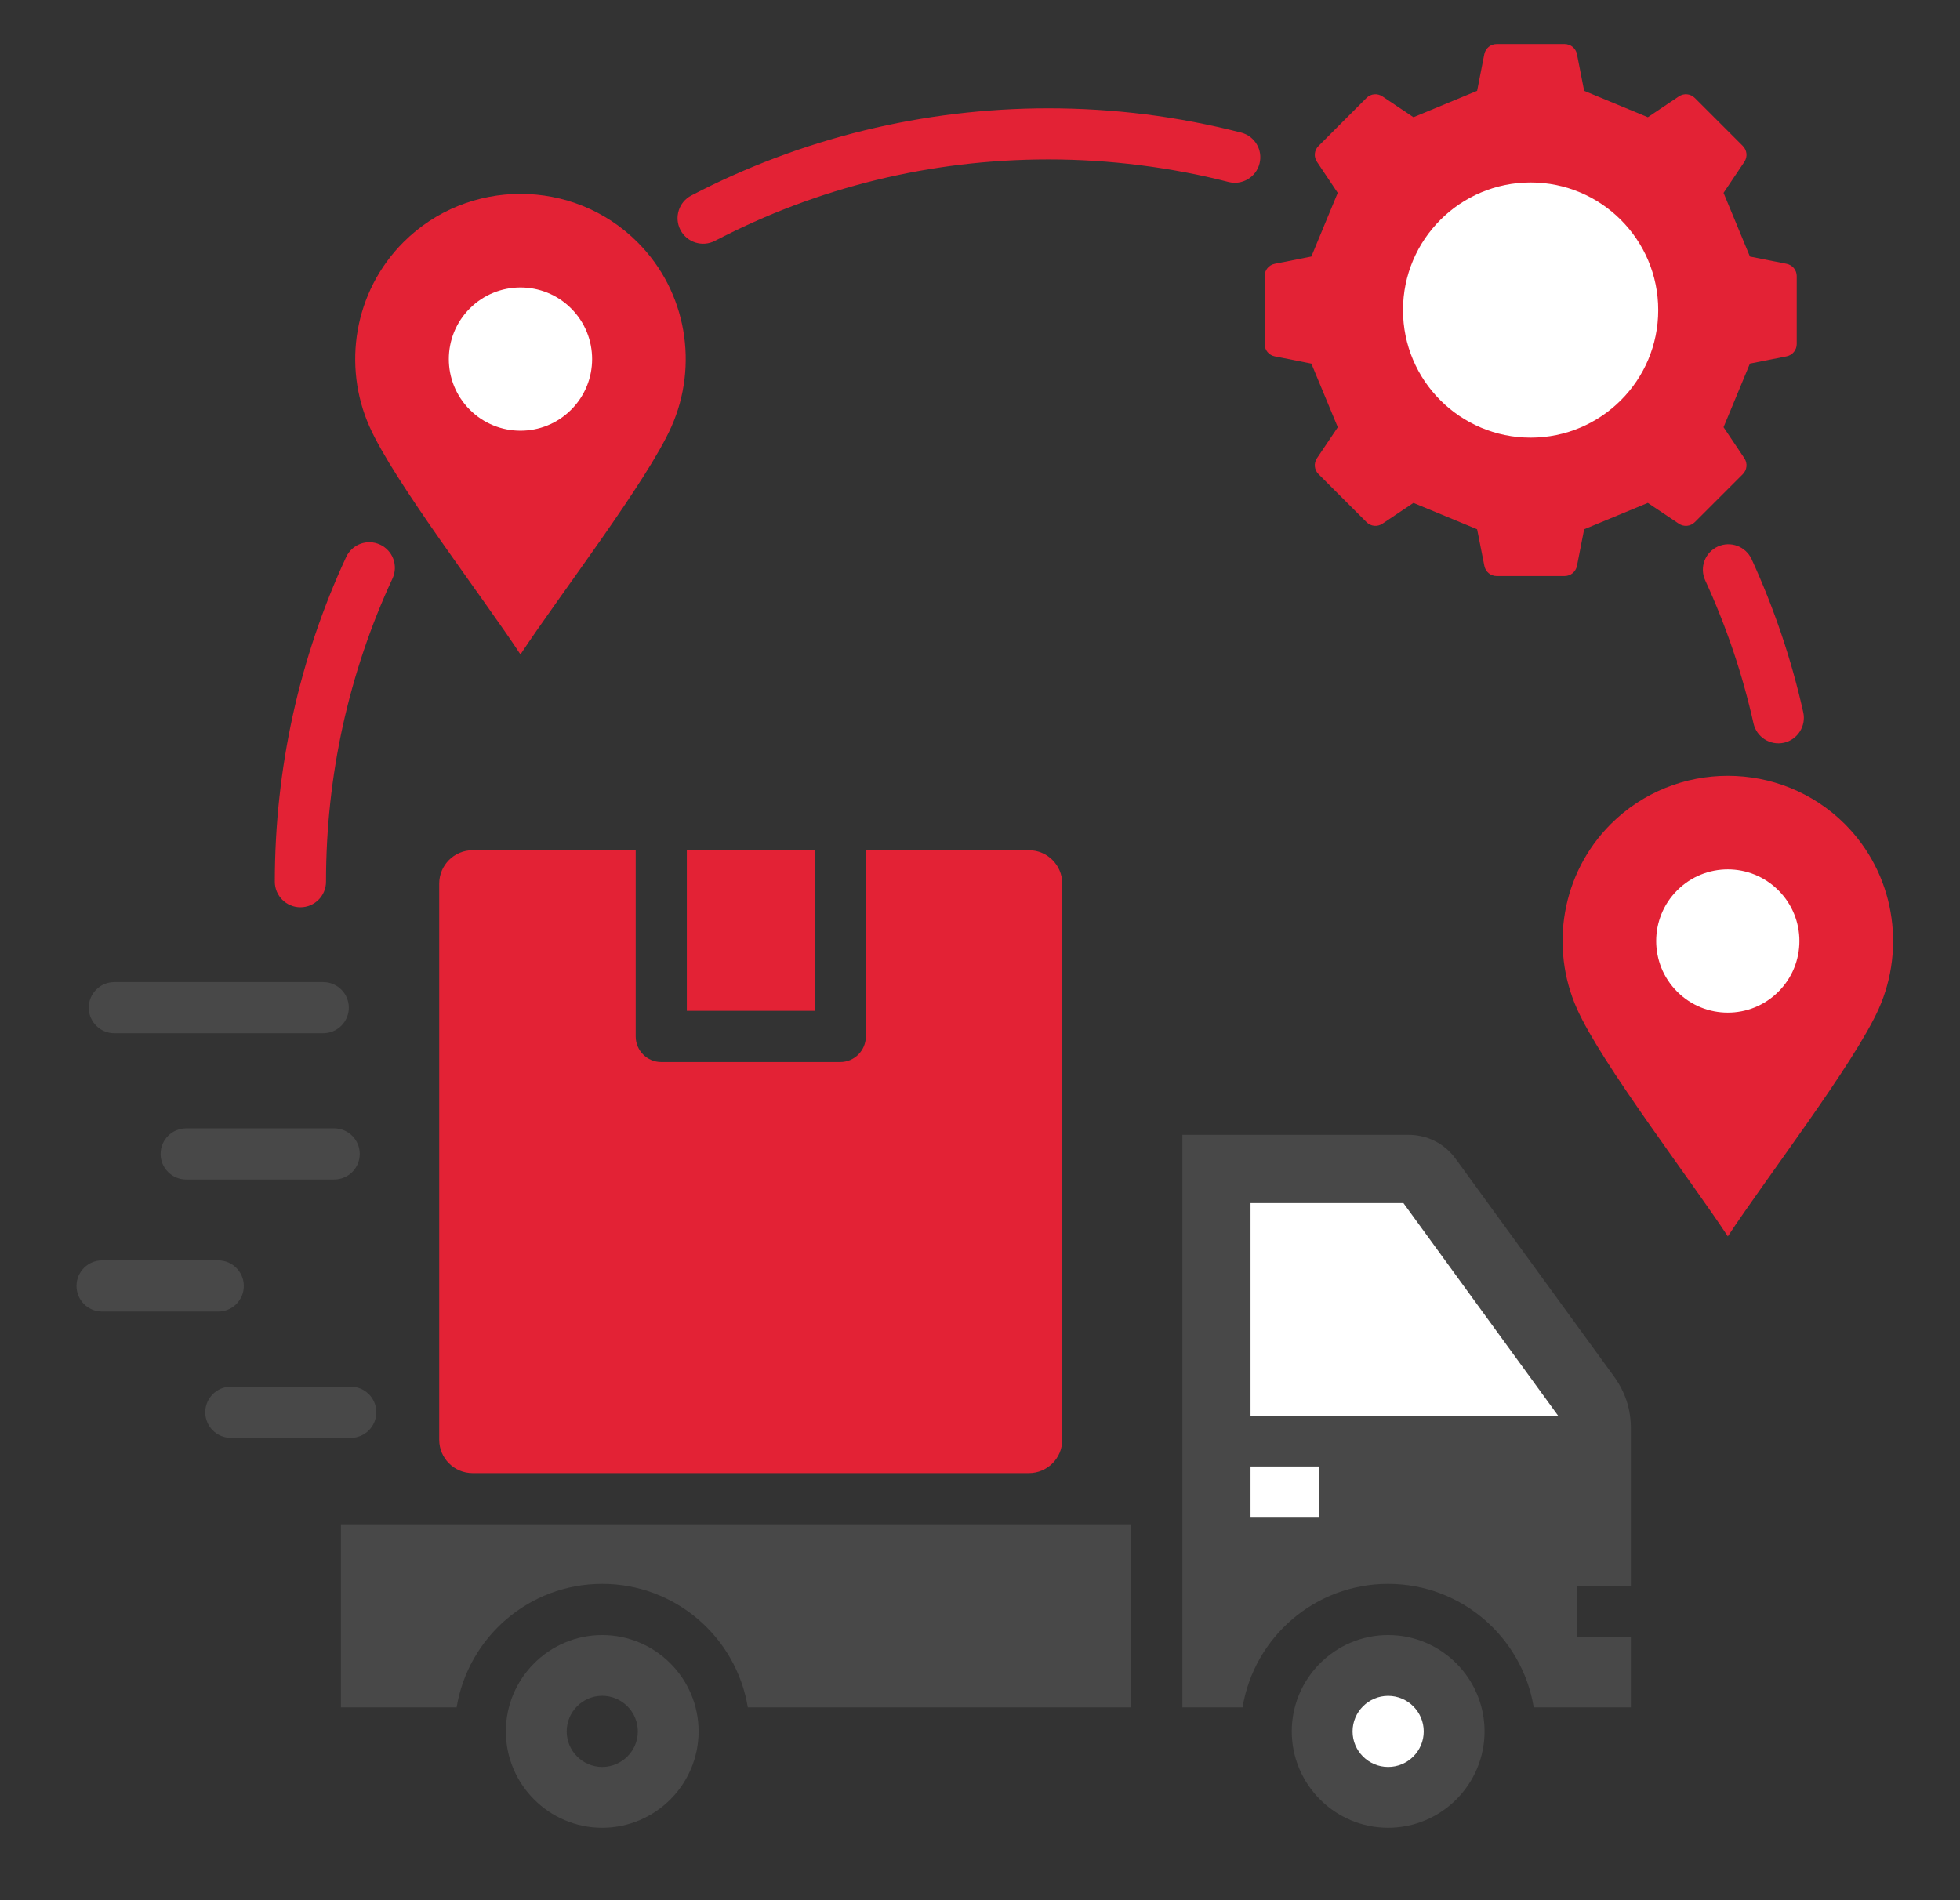 <svg width="33" height="32" viewBox="0 0 33 32" fill="none" xmlns="http://www.w3.org/2000/svg">
<rect x="0" y="0" width="33" height="32" fill="#333333" stroke="none"/>
<g clip-path="url(#clip0_326_2515)">
<path fill-rule="evenodd" clip-rule="evenodd" d="M5.74 28.753H7.688C7.882 27.573 8.906 26.673 10.139 26.673C11.373 26.673 12.397 27.573 12.591 28.753H19.044V25.67H5.74V28.753ZM11.762 29.157C11.762 30.051 11.033 30.78 10.139 30.78C9.246 30.78 8.517 30.051 8.517 29.157C8.517 28.264 9.246 27.535 10.139 27.535C11.033 27.535 11.762 28.264 11.762 29.157ZM10.739 29.157C10.739 28.828 10.469 28.558 10.139 28.558C9.81 28.558 9.541 28.828 9.541 29.157C9.541 29.487 9.81 29.756 10.139 29.756C10.469 29.756 10.739 29.487 10.739 29.157Z" fill="#484848"/>
<path d="M4.93 12.046C4.732 12.949 4.627 13.887 4.627 14.848C4.627 15.086 4.82 15.279 5.058 15.279C5.296 15.279 5.489 15.086 5.489 14.848C5.489 13.948 5.586 13.071 5.771 12.227C5.962 11.36 6.244 10.527 6.609 9.741C6.708 9.525 6.614 9.27 6.398 9.171C6.183 9.071 5.927 9.165 5.828 9.381C5.437 10.225 5.134 11.117 4.93 12.046Z" fill="#E32235"/>
<path d="M28.922 9.204C29.138 9.106 29.392 9.201 29.491 9.416C29.68 9.828 29.848 10.251 29.994 10.683C30.138 11.109 30.261 11.547 30.361 11.996C30.412 12.227 30.266 12.456 30.035 12.508C29.803 12.559 29.574 12.412 29.523 12.181C29.43 11.767 29.316 11.358 29.18 10.956C29.043 10.551 28.886 10.156 28.71 9.773C28.611 9.557 28.706 9.303 28.922 9.204Z" fill="#E32235"/>
<path d="M20.897 2.233C21.127 2.292 21.265 2.526 21.206 2.755H21.206C21.148 2.985 20.914 3.123 20.685 3.065C20.204 2.941 19.703 2.846 19.185 2.781C18.683 2.718 18.172 2.685 17.651 2.685C16.65 2.685 15.68 2.805 14.755 3.031C13.803 3.263 12.892 3.61 12.037 4.056C11.826 4.165 11.566 4.083 11.456 3.872C11.347 3.661 11.429 3.401 11.64 3.292C12.549 2.818 13.526 2.447 14.553 2.196C15.55 1.953 16.588 1.824 17.652 1.824C18.206 1.824 18.752 1.859 19.29 1.926C19.829 1.994 20.365 2.097 20.897 2.233Z" fill="#E32235"/>
<path d="M6.793 4.078C5.957 4.914 5.766 6.161 6.221 7.184C6.631 8.109 8.132 10.059 8.763 11.021C9.394 10.059 10.895 8.109 11.305 7.184C11.76 6.161 11.569 4.914 10.733 4.078C10.191 3.536 9.477 3.265 8.763 3.265C8.049 3.265 7.335 3.536 6.793 4.078Z" fill="#E32235"/>
<path d="M29.091 20.821C29.722 19.859 31.223 17.908 31.634 16.984C32.088 15.96 31.897 14.713 31.061 13.877C30.519 13.336 29.805 13.065 29.091 13.065C28.377 13.065 27.663 13.336 27.121 13.877C26.285 14.713 26.094 15.96 26.549 16.984C26.959 17.908 28.46 19.859 29.091 20.821Z" fill="#E32235"/>
<path d="M21.292 4.65V5.792L21.292 5.793C21.292 5.895 21.363 5.981 21.463 6.001L22.079 6.123L22.524 7.195L22.174 7.716C22.116 7.802 22.127 7.913 22.2 7.985L23.008 8.793C23.08 8.865 23.191 8.876 23.276 8.819L23.798 8.469L24.87 8.913L24.992 9.529C25.011 9.63 25.098 9.701 25.2 9.701H26.342C26.445 9.701 26.531 9.63 26.551 9.529L26.672 8.913L27.744 8.469L28.266 8.819C28.351 8.876 28.462 8.865 28.535 8.793L29.343 7.985C29.415 7.913 29.426 7.802 29.369 7.716L29.019 7.194L29.463 6.123L30.079 6.001C30.18 5.981 30.251 5.895 30.251 5.792V4.65C30.251 4.548 30.18 4.462 30.079 4.442L29.463 4.32L29.019 3.248L29.369 2.726C29.426 2.641 29.415 2.53 29.343 2.458L28.535 1.65C28.462 1.577 28.351 1.567 28.266 1.624L27.744 1.974L26.672 1.53L26.551 0.913C26.531 0.813 26.445 0.742 26.342 0.742H25.2C25.098 0.742 25.011 0.813 24.991 0.913L24.87 1.53L23.798 1.974L23.276 1.624C23.191 1.567 23.08 1.577 23.007 1.65L22.2 2.458C22.127 2.53 22.116 2.641 22.174 2.726L22.523 3.248L22.079 4.32L21.463 4.442C21.363 4.462 21.292 4.548 21.292 4.65Z" fill="#E32235"/>
<path d="M9.616 6.9C9.145 7.371 8.381 7.371 7.91 6.9C7.439 6.429 7.439 5.665 7.91 5.194C8.381 4.723 9.145 4.723 9.616 5.194C10.087 5.665 10.087 6.429 9.616 6.9Z" fill="white"/>
<path d="M25.771 7.37C24.584 7.37 23.622 6.408 23.622 5.222C23.622 4.035 24.584 3.073 25.771 3.073C26.957 3.073 27.919 4.035 27.919 5.222C27.919 6.408 26.957 7.37 25.771 7.37Z" fill="white"/>
<path d="M28.238 14.994C28.709 14.523 29.472 14.523 29.943 14.994C30.414 15.465 30.414 16.229 29.943 16.7C29.472 17.171 28.709 17.171 28.238 16.7C27.767 16.229 27.767 15.465 28.238 14.994Z" fill="white"/>
<path d="M27.459 24.064C27.459 23.729 27.365 23.441 27.168 23.171H27.168L24.514 19.522C24.32 19.255 24.036 19.111 23.706 19.111H19.907V28.753H20.921C21.114 27.573 22.138 26.673 23.372 26.673C24.606 26.673 25.63 27.573 25.823 28.753H27.459V27.566H26.552V26.704H27.459V24.064Z" fill="#484848"/>
<path d="M23.372 30.78C24.266 30.78 24.995 30.051 24.995 29.157C24.995 28.264 24.266 27.535 23.372 27.535C22.478 27.535 21.749 28.264 21.749 29.157C21.749 30.051 22.478 30.78 23.372 30.78Z" fill="#484848"/>
<path d="M21.055 24.696H22.208V25.558H21.055V24.696Z" fill="white"/>
<path d="M23.629 20.26L26.238 23.847H21.055V20.26H23.629Z" fill="white"/>
<path d="M23.372 28.559C23.702 28.559 23.971 28.828 23.971 29.158C23.971 29.488 23.702 29.756 23.372 29.756C23.042 29.756 22.773 29.488 22.773 29.158C22.773 28.828 23.042 28.559 23.372 28.559Z" fill="white"/>
<path d="M5.442 17.4H1.925C1.687 17.4 1.494 17.207 1.494 16.97C1.494 16.732 1.687 16.539 1.925 16.539H5.442C5.68 16.539 5.873 16.732 5.873 16.97C5.873 17.207 5.68 17.4 5.442 17.4Z" fill="#484848"/>
<path d="M2.704 19.433C2.704 19.195 2.897 19.002 3.135 19.002H5.626C5.864 19.002 6.057 19.195 6.057 19.433C6.057 19.671 5.864 19.863 5.626 19.863H3.135C2.897 19.863 2.704 19.671 2.704 19.433Z" fill="#484848"/>
<path d="M3.674 21.225C3.912 21.225 4.105 21.418 4.105 21.656C4.105 21.894 3.912 22.087 3.674 22.087H1.719C1.481 22.087 1.288 21.894 1.288 21.656C1.288 21.418 1.481 21.225 1.719 21.225H3.674Z" fill="#484848"/>
<path d="M5.905 23.352C6.143 23.352 6.336 23.545 6.336 23.783C6.336 24.021 6.143 24.214 5.905 24.214H3.887C3.649 24.214 3.456 24.021 3.456 23.783C3.456 23.545 3.649 23.352 3.887 23.352H5.905Z" fill="#484848"/>
<path d="M10.703 14.318V17.454H10.703C10.703 17.692 10.896 17.885 11.133 17.885H14.147C14.384 17.885 14.578 17.692 14.578 17.454V14.318H17.324C17.633 14.318 17.885 14.57 17.885 14.88V24.247C17.885 24.556 17.633 24.808 17.324 24.808H7.956C7.647 24.808 7.395 24.556 7.395 24.247V14.88C7.395 14.57 7.647 14.318 7.956 14.318H10.703Z" fill="#E32235"/>
<path d="M11.564 17.023V14.318H13.716V17.023H11.564Z" fill="#E32235"/>
</g>
<defs>
<clipPath id="clip0_326_2515">
<rect width="31.508" height="31.508" fill="white" transform="translate(0.826 0.007)"/>
</clipPath>
</defs>
</svg>
